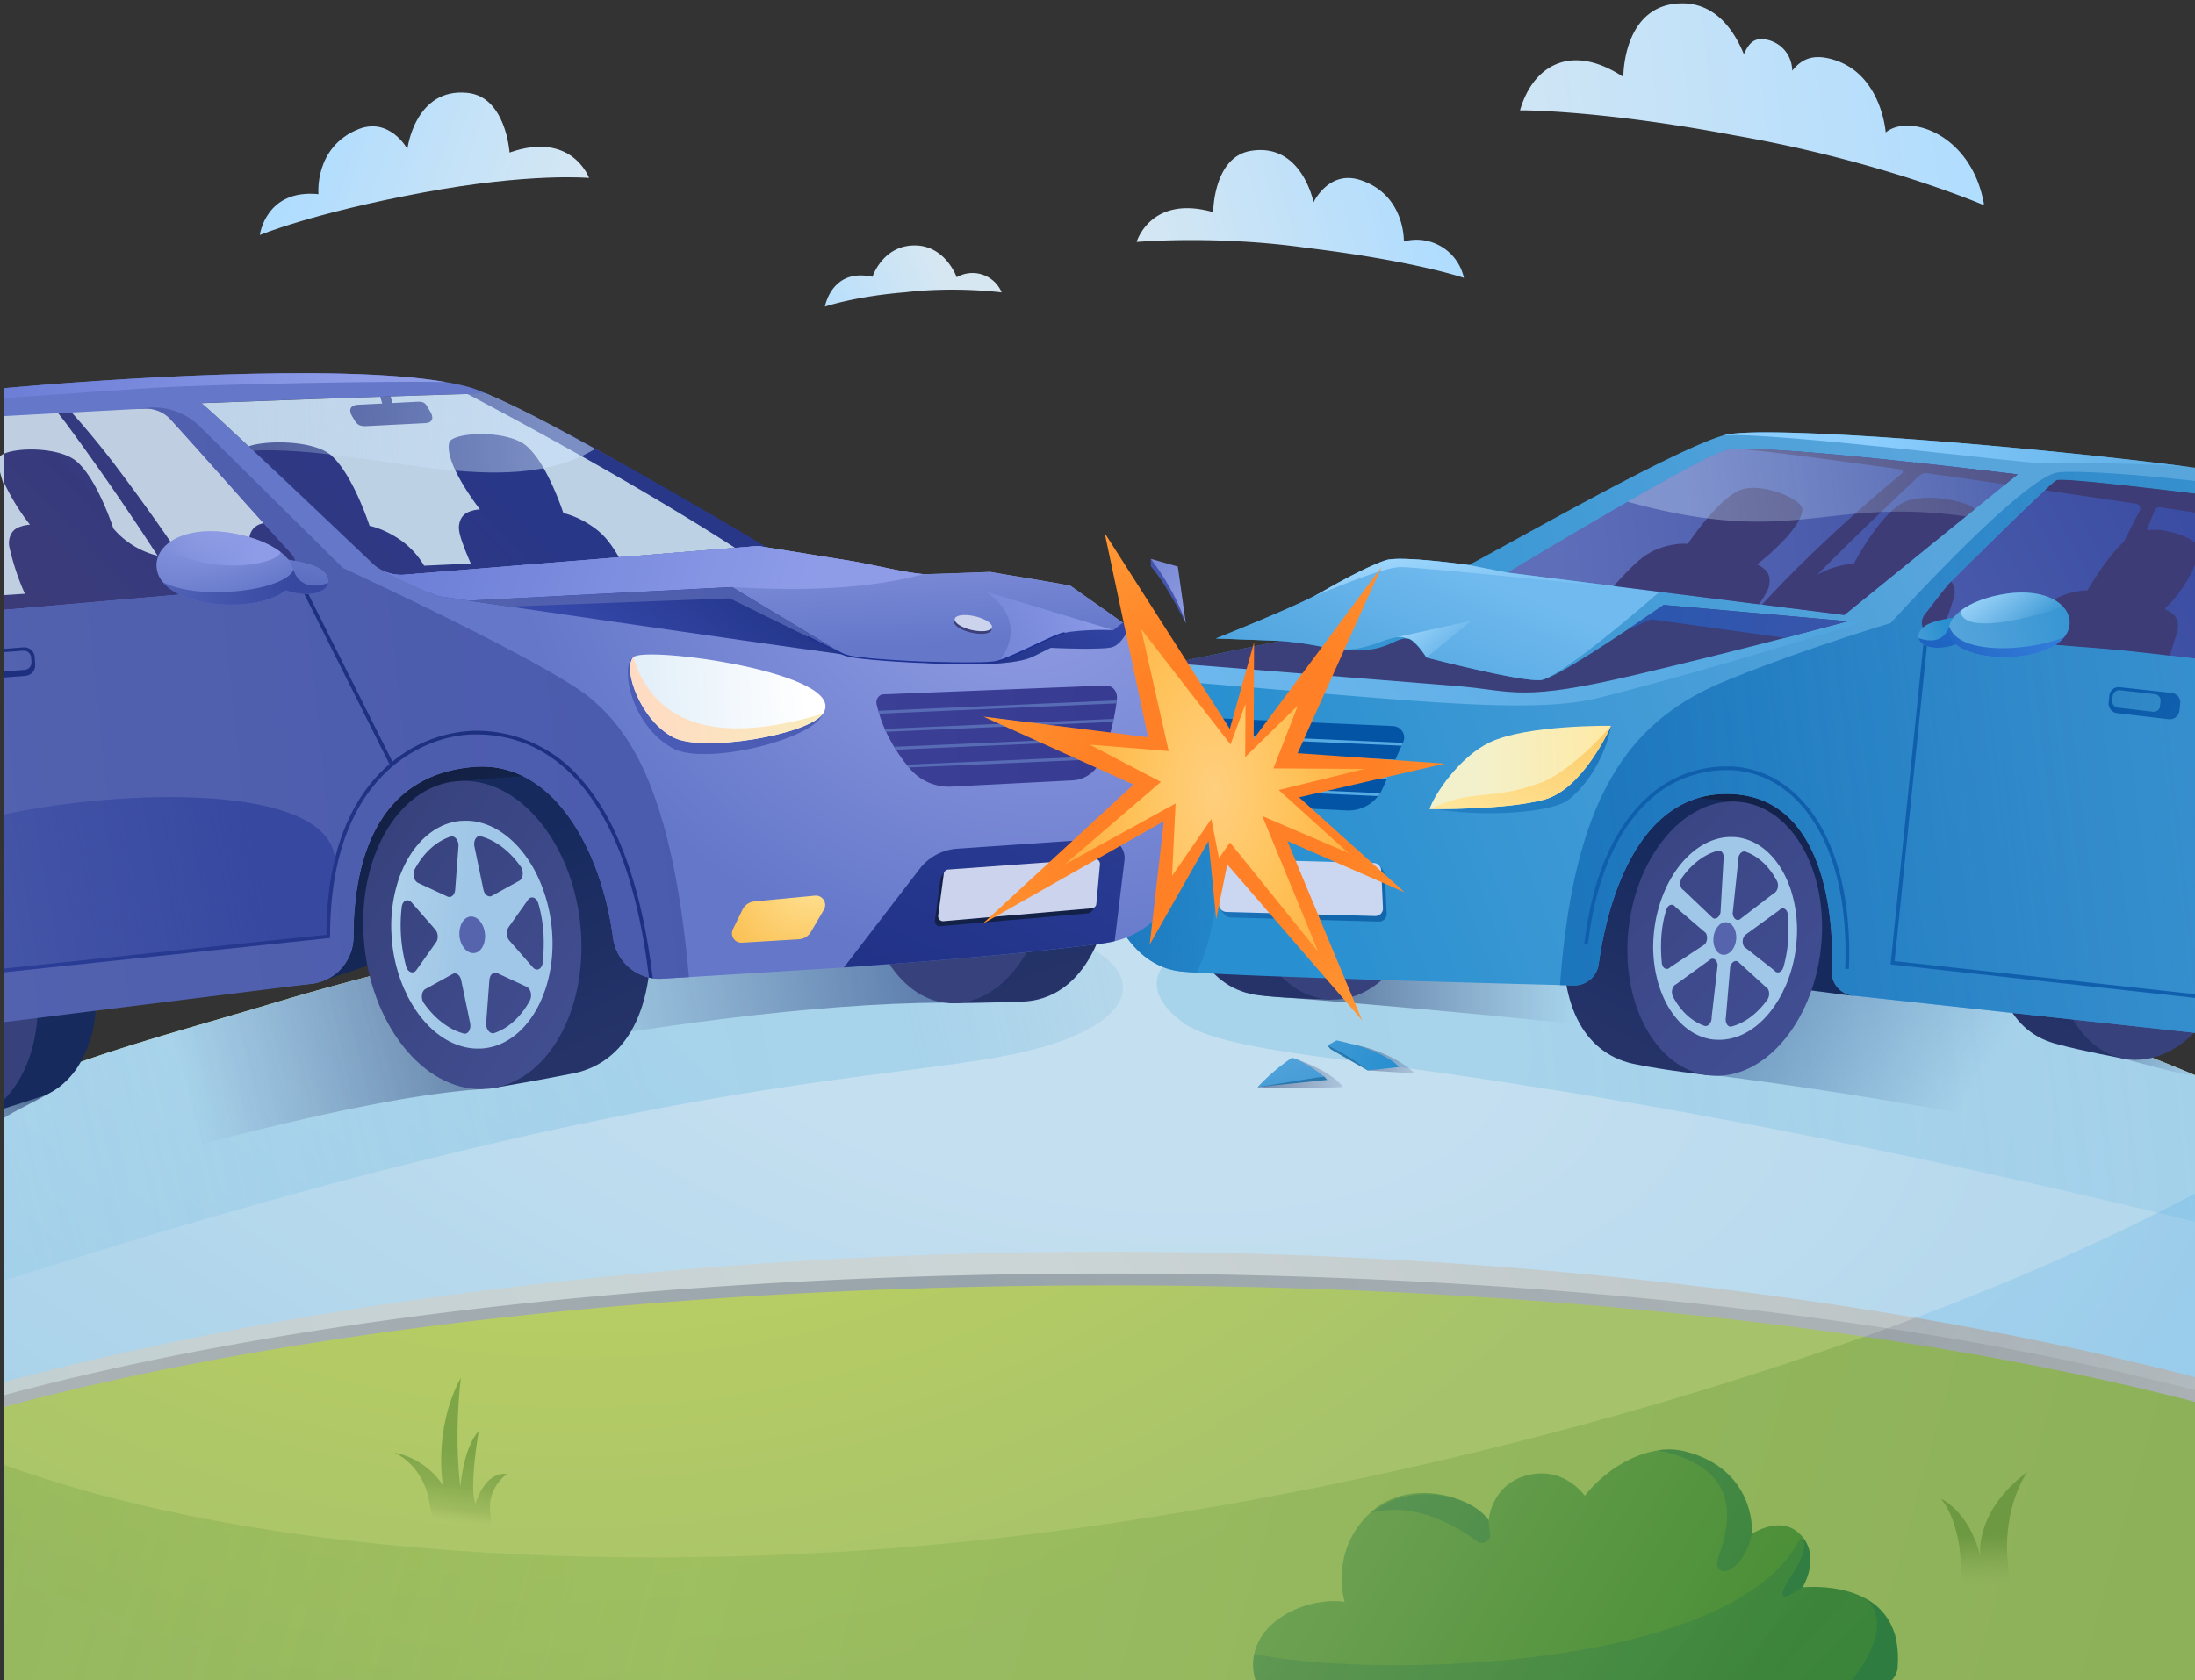 <svg xmlns="http://www.w3.org/2000/svg" width="350" height="268" fill="none"><rect width="100%" height="100%" fill="#333333" stroke="none"/><g clip-path="url(#a)"><path fill="url(#b)" d="m50.84 156.67 18.7-6.37 27.13-32.73-32.76-2.46-15.62 29.25 2.55 12.31Z"/><path fill="#C0CEE1" d="M56.81 97.9 44.88 100l-44.3 8.77V77.3c-.63-1.93-.95-3.27-.7-4.25.06-.25.3-.47.7-.66v-9.62H28.6l10.72 13.36L56.81 97.9Z"/><path fill="#BDD1E5" d="m121.1 86.87-.23.22-3.65.3-52.73 4.28a6.63 6.63 0 0 1-5.12-1.81c-3.94-3.75-12.5-11.9-19-17.99-4.52-4.23-8.03-7.47-8.3-7.56 0 0 28.91-1.08 42.47-1.46l2.98-.08c4.43 1.86 10.83 5.2 17.37 8.82a823.58 823.58 0 0 1 26.2 15.28Z"/><path fill="url(#c)" d="m92.71 105.67-46.77 8.16-45.37 7.92V94.93l3.4-.22a39.4 39.4 0 0 1-2.5-7.57c-.03-.2-.05-.43-.05-.63.1-1.3.68-2.16 1.86-2.52a5.6 5.6 0 0 1 1.5-.3 34.6 34.6 0 0 1-4.2-6.86V72.4c2.2-1.09 8.95-1.1 11.64 1.2 3.33 2.86 5.86 10.7 5.86 10.7a13.47 13.47 0 0 0 7.05 4.34A429.52 429.52 0 0 0 10.5 67.47L9.27 65.9l-.5-.63 1.17-1.05c.5.51 1 1.04 1.49 1.57a133 133 0 0 1 7.65 9.35 331.18 331.18 0 0 1 11.97 17l10.32-.57c-.8-1.9-1.48-3.71-1.62-4.7a3.9 3.9 0 0 1-.05-.67c.1-1.36.71-2.28 1.96-2.66l.37-.1c.5-.1 1.2-.17 1.68-.2a37 37 0 0 1-4.38-7.11c-.69-1.6-1.06-3.07-.79-4.14.08-.3.48-.58 1.1-.8 2.84-1.03 10.37-.96 13.1 1.38 3.52 3.02 6.19 11.3 6.19 11.3s2.44.44 5.23 2.48a13.3 13.3 0 0 1 3.47 3.88l7.44-.34c-.9-2.06-1.7-4.13-1.85-5.2-.03-.2-.05-.43-.05-.63.09-1.3.68-2.16 1.86-2.52.43-.15.91-.26 1.5-.29-2.36-3.07-5.54-8.1-4.9-10.65.41-1.67 9.18-2.16 12.34.54 3.33 2.86 5.86 10.7 5.86 10.7s2.3.43 4.95 2.36c1.59 1.15 2.66 2.53 3.92 4.7l.06.1c6.5-.18 12.46-.3 17.54-.31l.92-1.3c-15.68-10.13-34.9-20.45-42.68-24.54l2.98-.08c13.12 5.5 44.8 24.55 44.8 24.55l-1.45-.23-1.79.15-.47 1.45c1.44 0 2.8.02 4.07.05 32.51.68-29.97 16.93-29.97 16.93Z"/><path fill="url(#d)" d="m301.32 97.07 24.41-19.52 24.4 2.9v26.1l-47.31-4.67-1.5-4.81Z"/><path fill="url(#e)" d="M350.2 171.57v96.4H.57v-93.79l1.15-.5c3.54-1.53 7.14-2.9 10.8-4.19 9.89-3.47 20.23-6.25 30.98-9.46a369.94 369.94 0 0 1 7.48-2.17l.13-.04 1.21-.33a422.88 422.88 0 0 1 19.8-4.95l1.37-.3a197.07 197.07 0 0 1 4.74-1.02l1.47-.3.24-.06 1.47-.3 1.6-.32a309.34 309.34 0 0 1 4.58-.88c1.69-.32 3.39-.63 5.09-.93l1.63-.28a441.53 441.53 0 0 1 8.19-1.34l1.64-.25h.03l2.8-.42 2.34-.33 1.48-.2 1.22-.16 3.8-.5 1.69-.2a408.73 408.73 0 0 1 11.87-1.3 661.83 661.83 0 0 1 3.7-.34l1.44-.13 1.71-.15a426.28 426.28 0 0 1 9.8-.71l.6-.04 1.29-.08a522.56 522.56 0 0 1 25.15-.87l1.47-.01 1.68-.02h2.21a500.14 500.14 0 0 1 75.47 5.65l3.12.48 3.41.53 2.08.34a774.78 774.78 0 0 1 12.44 2.08l.71.13 2.8.5.35.06 2.13.4 1.16.22a439.93 439.93 0 0 1 3.83.73l1.9.38 2.26.46 1.51.31a280.8 280.8 0 0 1 8.05 1.77l1.6.37a324.23 324.23 0 0 1 9.44 2.36l1.51.4.21.06 2.87.8.1.03 1.5.43a150.85 150.85 0 0 1 3.06.91 205.36 205.36 0 0 1 4.55 1.43l1.23.4.43.15 1.07.36 1.76.6c2.19.75 4.35 1.52 6.5 2.32l.2.08a345.8 345.8 0 0 1 14.53 5.73Z"/><path fill="url(#f)" d="M350.2 190.25v77.73H.57V233.6c12.13 4.42 25.86 7.76 40.47 10.11a267.27 267.27 0 0 0 14.91 2.05l1.59.18c26.02 2.89 53.77 3.09 79.54 1.37a483.99 483.99 0 0 0 21.3-1.9c46.67-5.27 96.53-17.05 138.89-32.22l1.06-.38a156.82 156.82 0 0 0 2.61-.95 226.56 226.56 0 0 0 4.52-1.69 261.52 261.52 0 0 0 2.55-.96l.2-.08 1.4-.54.35-.14.84-.32.36-.14.56-.23.68-.26.72-.29a60.9 60.9 0 0 0 1.01-.4l.7-.28.4-.16a486.43 486.43 0 0 0 6.11-2.52l.68-.28.1-.04 1.14-.49.54-.23.43-.18.35-.16a80.15 80.15 0 0 0 2.05-.88 258.9 258.9 0 0 1 .78-.34l.48-.22 3.2-1.42 1.27-.58 1.02-.47.25-.11 1.37-.63.5-.24.39-.18.25-.12a227.67 227.67 0 0 0 2.47-1.17l.21-.1 1.34-.65.29-.14.6-.3a249.66 249.66 0 0 0 2.67-1.32l.38-.2a228.1 228.1 0 0 0 2.57-1.3l.48-.25c.69-.35 1.37-.7 2.04-1.06l1.01-.54Z" opacity=".3"/><path fill="url(#g)" d="M302.59 265.56v.09l-.02.42c-.07.7-.38 1.34-.92 1.93H200.19a8.38 8.38 0 0 1-.2-4.21c1.29-6.1 9.4-9.1 14.43-8.28 0 0-2.56-8.16 4.16-14.29 6.28-5.73 16.39-2.4 18.79 1.25l.02-.03c.02-.66.76-5.8 6.22-7.16 5.84-1.45 9.09 3.3 9.09 3.3s4.39-6.05 11.64-7.24h.03a10.5 10.5 0 0 1 4.49.2c10.53 2.76 10.6 11.87 10.5 13.02-.02.02-.02.1-.02.1s4.8-3.25 7.89.27l.03.03.03.03c.13.13.23.28.35.44.04.06.08.14.14.2 0 .02.01.02.02.03l.12.2a1 1 0 0 1 .12.23c1.57 3-.2 6.34-.55 6.98-.04.05-.04.12-.04.12s5.8-.64 10.25 1.9a9.37 9.37 0 0 1 4.32 5.27l.15.4a15.82 15.82 0 0 1 .42 4.8Z"/><path fill="url(#h)" d="M302.59 265.56v.09l-.02.4v.04a3.23 3.23 0 0 1-.8 1.78.37.37 0 0 1-.29.13h-101a.37.37 0 0 1-.36-.27 8.37 8.37 0 0 1-.2-3.56.37.37 0 0 1 .44-.3c20.56 4.06 76.31 2.16 86.63-18.4l.64-.06.01.02h.01l.13.2.03.03.12.2c.04.06.09.16.11.23 1.58 3-.19 6.34-.54 6.98-.05.05-.05.12-.05.12s5.81-.64 10.26 1.9a9.36 9.36 0 0 1 4.32 5.27l.14.4a14.23 14.23 0 0 1 .42 4.8Z" opacity=".17"/><path fill="#005A5A" d="M302.59 265.56v.09c-.02.14-.02.28-.05.42a3.1 3.1 0 0 1-.92 1.9h-6.34c2.49-3.14 6.25-9.21 2.28-12.93a9.5 9.5 0 0 1 4.44 5.3c.05.14.1.25.14.4a14.23 14.23 0 0 1 .45 4.82Z" opacity=".2"/><path fill="#005A5A" d="M237.37 242.49c.04.73.09 1.46.23 2.11a1.3 1.3 0 0 1-2.07 1.25c-3.62-2.7-10.04-6.3-16.9-4.58 6.97-5.36 16.29-2.45 18.74 1.22Z" opacity=".17"/><path fill="#005A5A" d="M279.31 244.53c-.02.03-.02.1-.02.1-.35 3.58-3.94 7.33-5.24 5.53a1.45 1.45 0 0 1-.2-1.23c.93-3.34 6.03-14.44-9.53-17.6a10.5 10.5 0 0 1 4.5.22c10.53 2.75 10.59 11.86 10.5 12.98Zm8.14 8.66c-1.88.94-2.64 1.85-3.08 1.36-1.1-1.24 4.92-6.41 2.92-9.56l-.05-.08a5.46 5.46 0 0 1 .4.53l.14.2c.1.14.18.3.26.45 1.5 2.97-.22 6.45-.6 7.1Z" opacity=".2"/><path fill="url(#i)" d="M41.42 37.49s8.3-3.48 26.03-6.78c17.1-3.19 26.48-2.33 26.48-2.33s-2.74-7.55-12.68-4.05c0 0-.57-8.92-6.73-9.52-8.36-.84-9.56 8.94-9.56 8.94s-2.8-5.08-7.74-3.17c-7.16 2.83-6.44 10.39-6.44 10.39-8.42-.84-9.35 6.51-9.35 6.51Z"/><path fill="url(#j)" d="M233.42 44.32s-7.67-2.68-25.24-4.81c-14.3-2.02-26.94-.92-26.94-.92s2.22-7.58 12.21-4.75c0 0 0-8.8 6-9.78 8.14-1.35 10 8.21 10 8.21s2.39-5.18 7.42-3.57c7.23 2.36 6.98 9.81 6.98 9.81a7.73 7.73 0 0 1 9.57 5.8Z"/><path fill="url(#k)" d="M258.85 12.27s-.13-11.14 8.7-11.72c5.96-.4 9.02 4.44 10.51 8.08.67-1.4 1.3-2.37 2.76-2.4a5.06 5.06 0 0 1 4.95 5.04c1.16-1.37 2.8-2.91 6.56-1.76 7.71 2.3 8.35 11.62 8.35 11.62 3.67-3.06 13.66.22 15.66 11.36-.03.06-.03.15-.06.21.06.03-16.36-7.07-39.89-11.14-21.08-4-34.02-4-34.02-3.95 2-7 8-10.92 16.48-5.34Z"/><path fill="url(#l)" d="M68.5 239.93s-.42-5.67-5.62-8.25c5.48 1.12 7.76 5.29 7.76 5.29s-1.65-8.9 2.84-17.22c-1.15 10.28-.07 17.4-.07 17.4s.45-6.23 2.92-8.88c0 0-1.6 9.24-.5 11.59 0 0 1.34-5.15 5.02-4.78 0 0-3.13 2.1-2.69 6.07.66 5.39-1.03 5.32-1.03 5.32l-7.17-.52-1.46-6.02Z" opacity=".5"/><path fill="url(#m)" d="M350.2 175.53v48.12c-15.64-4.08-33.44-7.6-52.93-10.46-35.51-5.2-76.61-8.18-120.4-8.18-69.36 0-131.95 7.46-176.3 19.42v-46.29c13.4-5.95 27.77-9.62 42.93-14.15a417.3 417.3 0 0 1 28.02-7.36 451.2 451.2 0 0 1 26.72-5.18 497.84 497.84 0 0 1 87.32-6.34c10.48.14 20.81.6 30.97 1.36 12.74.95 25.2 2.38 37.36 4.24 7.5 1.14 14.9 2.33 22.15 3.62 18.61 3.32 36.33 7.3 52.93 13.06 2.19.76 4.35 1.53 6.5 2.33l.2.07a345.8 345.8 0 0 1 14.53 5.74Z"/><path fill="url(#n)" d="M350.2 173.65v48.12a490.94 490.94 0 0 0-49.26-9.91c-36.33-5.55-78.76-8.73-124.08-8.73-69.35 0-131.94 7.46-176.29 19.42v-46.3c3.07-1.35 6.2-2.6 9.36-3.76 10.67-3.9 21.88-6.89 33.57-10.39a417.46 417.46 0 0 1 27.47-7.22 452.7 452.7 0 0 1 26.79-5.23 497.76 497.76 0 0 1 88.96-6.4 499.28 499.28 0 0 1 67.17 5.57c7.9 1.22 15.68 2.47 23.3 3.84 18.2 3.27 35.52 7.21 51.78 12.85 2.19.76 4.35 1.53 6.5 2.32l.2.08c4.95 1.83 9.81 3.75 14.53 5.74Z"/><path fill="url(#o)" fill-opacity=".6" d="M350.2 190.25v33.4c-15.64-4.08-33.44-7.6-52.93-10.46l1.06-.38a156.82 156.82 0 0 0 2.61-.95 226.56 226.56 0 0 0 4.52-1.69l1.34-.5 1.2-.46.2-.08 1.41-.54.35-.14.84-.32.36-.14.56-.23.68-.26.72-.29a60.9 60.9 0 0 0 1.01-.4l.7-.28.4-.16a521.35 521.35 0 0 0 6.88-2.84l1.15-.49.54-.23.43-.18.35-.16a80.15 80.15 0 0 0 2.05-.88 258.9 258.9 0 0 1 .78-.34l.48-.22 3.2-1.42 1.27-.58 1.02-.47.25-.11 1.37-.63.5-.24.39-.18.25-.12a242.52 242.52 0 0 0 2.47-1.17l.21-.1 1.34-.65.29-.14.6-.3a249.66 249.66 0 0 0 2.67-1.32l.38-.2a228.1 228.1 0 0 0 2.57-1.3l.48-.25c.69-.35 1.37-.7 2.04-1.06l1.01-.54Z" opacity=".8"/><path fill="url(#p)" d="M350.2 171.57v48.12a540.47 540.47 0 0 0-44.73-9.51c-37.32-6.4-81.4-10.53-128.6-10.53-69.36 0-131.95 8.86-176.3 20.82v-46.29l1.15-.5c3.54-1.53 7.14-2.9 10.8-4.19 9.89-3.47 20.23-6.25 30.98-9.46a369.94 369.94 0 0 1 7.48-2.17l.13-.04 1.21-.33a422.88 422.88 0 0 1 19.8-4.95l1.37-.3a197.07 197.07 0 0 1 4.74-1.02l1.47-.3.24-.06 1.47-.3 1.6-.32a309.34 309.34 0 0 1 4.58-.88c1.69-.32 3.39-.63 5.09-.93l1.63-.28a441.53 441.53 0 0 1 8.19-1.34l1.64-.25h.03l2.8-.42 2.34-.33 1.48-.2 1.22-.16 3.8-.5 1.69-.2a408.73 408.73 0 0 1 11.87-1.3l.9-.08a228.9 228.9 0 0 1 2.8-.26l1.44-.13 1.71-.15a541.58 541.58 0 0 1 9.8-.71l.6-.04 1.29-.08c1.89-.1 3.79-.21 5.69-.3.96-.05 1.92-.1 2.89-.13a159.4 159.4 0 0 1 4.14-.16c4.12-.15 8.26-.24 12.43-.28l1.47-.01 1.68-.02h2.21a528.72 528.72 0 0 1 21.6.45 491.97 491.97 0 0 1 53.87 5.2l3.12.48 3.41.53 2.08.34a774.78 774.78 0 0 1 12.44 2.08l.71.13 2.8.5.35.06 2.13.4 1.16.22a439.93 439.93 0 0 1 3.83.73l1.9.38 2.26.46 1.51.31a280.8 280.8 0 0 1 8.05 1.77l1.6.37a324.23 324.23 0 0 1 9.44 2.36l1.51.4.21.06 2.87.8.1.03 1.5.43a150.85 150.85 0 0 1 3.06.91 205.36 205.36 0 0 1 4.55 1.43l1.23.4.43.15 1.07.36 1.76.6c2.19.75 4.35 1.52 6.5 2.32l.2.08a345.8 345.8 0 0 1 14.53 5.73Z"/><path fill="url(#q)" d="M350.2 171.57v23.32c-41.9-10.15-82.34-18.46-123-24.13-16.38-2.3-33.44-3.66-38.83-7.86-8-6.23-2.69-11.49 6.32-13.7l5.33-7.65a491.97 491.97 0 0 1 53.87 5.2l3.12.48 3.41.53 2.08.34a774.78 774.78 0 0 1 12.44 2.08l.71.13 2.8.5.35.06 2.13.4 1.16.22a439.93 439.93 0 0 1 3.83.73l1.9.38 2.26.46 1.51.31a280.8 280.8 0 0 1 8.05 1.77l1.6.37a324.23 324.23 0 0 1 9.44 2.36l1.51.4.21.06 2.87.8.1.03 1.5.43a150.85 150.85 0 0 1 3.06.91 205.36 205.36 0 0 1 5.78 1.84l.43.14 1.07.36 1.34.45.42.15c2.19.75 4.35 1.52 6.5 2.32l.2.08a345.8 345.8 0 0 1 14.53 5.73Z" opacity=".3"/><path fill="url(#r)" d="M169.77 165.84c-19.8 7.58-53.92 1.44-169.2 38.45v-30.1a160.4 160.4 0 0 1 11.95-4.7c9.89-3.47 20.23-6.25 30.98-9.46a382.7 382.7 0 0 1 7.48-2.17l.13-.04 1.21-.33a422.92 422.92 0 0 1 19.8-4.95l1.37-.3a196.11 196.11 0 0 1 4.74-1.02l1.47-.3.24-.06 1.47-.3 1.6-.32a309.34 309.34 0 0 1 4.58-.88c1.69-.32 3.39-.63 5.09-.93l1.63-.28a441.53 441.53 0 0 1 8.19-1.34l1.64-.25h.03l2.8-.42 2.34-.33 1.48-.2 1.22-.16a394.64 394.64 0 0 1 12.39-1.5l1.34-.13 3.63-.37.9-.08 30.18 5.27c14.65-.9 28.3 9.94 9.32 17.2Z" opacity=".3"/><path fill="url(#s)" d="M76.94 173.71c-21.3 1.38-59.17 12.76-76.37 17.52v-17.05l1.15-.5 1.13-.48c3.17-1.34 6.4-2.57 9.67-3.71 9.89-3.47 20.23-6.25 30.98-9.46a382.7 382.7 0 0 1 7.48-2.17l.13-.04 1.21-.33a420.1 420.1 0 0 1 18.03-4.55l.62 1.94.55 1.75 5.42 17.08Z"/><path fill="url(#t)" d="M7.94 174.33c-2.9 1.65-5.37 2.72-7.37 4.03v-4.18l1.15-.5 1.13-.48 5.09 1.13Z"/><path fill="url(#u)" d="M350.2 171.57v11.57c-10.22.94-38.35-7.35-85.2-12.64l11.04-16.17 1.14-1.67 1.27-1.85.35.06 2.13.4 1.16.22a439.95 439.95 0 0 1 5.73 1.1l2.26.47 1.51.31a298.68 298.68 0 0 1 8.05 1.77l1.6.37c2.11.5 4.22 1.01 6.31 1.55l1.57.4 1.56.41 1.51.4.21.06a365.44 365.44 0 0 1 2.97.83l1.5.43a150.82 150.82 0 0 1 4.45 1.34 519.18 519.18 0 0 1 4.4 1.4l.42.15 1.07.36 1.76.6c2.19.75 4.35 1.52 6.5 2.32l.2.08c4.95 1.82 9.81 3.74 14.53 5.73Z" opacity=".9"/><path fill="url(#v)" d="M150.59 159.92c-42.34.14-107.14 15.65-107.14 15.65l77.64-47.73 39.75 13.26-10.25 18.82Z"/><path fill="url(#w)" d="M201.41 158.82c38.45 2.98 63.59 6.05 63.59 6.05l-13.78-21.73-49.8 7.78v7.9Z"/><path fill="url(#x)" d="M200.54 173.38c4.3.4 13.6 0 13.6 0-1.89-2.65-7.77-4.56-7.77-4.56l-5.83 4.56Z"/><path fill="url(#y)" d="M350.2 190.25v29.44a540.45 540.45 0 0 0-44.73-9.51l1.33-.51 1.2-.46.2-.08 1.41-.54.35-.14.84-.32.36-.14.56-.23.68-.26.72-.29a60.9 60.9 0 0 0 1.01-.4l.7-.28.4-.16a561.67 561.67 0 0 0 6.11-2.52l.68-.28 1.24-.53.54-.23.43-.18.35-.16a89.11 89.11 0 0 0 2.05-.88l.58-.25.2-.1.48-.2 3.2-1.43 1.27-.58 1.02-.47.25-.11 1.37-.63.5-.24.39-.18.25-.12a242.52 242.52 0 0 0 2.47-1.17l.21-.1 1.34-.65.29-.14.6-.3a249.66 249.66 0 0 0 2.67-1.32l.38-.2a228.1 228.1 0 0 0 2.57-1.3l.48-.25c.69-.35 1.37-.7 2.04-1.06l1.01-.54Z" opacity=".2"/><path fill="url(#z)" d="M312.23 253.38c1.01-2.18.44-10.64-2.75-14.33 0 0 4.49 1.9 6.31 9.23 0 0-1.21-7 7.5-13.52 0 0-5.23 6.96-2.44 18.7 2.8 11.78-8.62-.08-8.62-.08Z" opacity=".5"/><path fill="url(#A)" d="M295.5 158.8c1.44.44-48.42-6.68-48.42-6.68l20.41-34.53 27.08 6.09 4.85 27.53-3.92 7.59Z"/><path fill="url(#B)" d="m276.67 127.83-13.4-1.16c-8.52-.29-12.9 9.73-13.84 21.8-.93 12.06 3.39 19.94 11.69 21.34 3.63.78 11.26 1.7 11.26 1.7l4.29-43.69Z"/><path fill="url(#C)" d="M290.44 150.24c-.93 12.07-8.56 21.64-17.09 21.35-8.52-.29-14.68-10.3-13.77-22.4.93-12.07 8.56-21.64 17.11-21.34 8.53.27 14.69 10.3 13.75 22.4Z"/><path fill="#A0C7E7" d="M284.33 158.07c.11-.25.25-.48.36-.75a22 22 0 0 0 1.78-7.25 21 21 0 0 0-.9-8.08c-.08-.25-.14-.5-.26-.73-1.6-4.3-4.66-7.29-8.39-7.72-.2-.01-.42-.04-.61-.04h-.62c-4.01.18-7.66 3.25-9.88 7.78a22.5 22.5 0 0 0-2.13 8 21 21 0 0 0 .9 8.08l.26.73c1.6 4.3 4.66 7.29 8.38 7.72l.62.03h.62c3.8-.15 7.29-2.91 9.52-7.08.14-.19.25-.46.35-.7Zm.79-8.03a21.4 21.4 0 0 1-.75 4.23c-.26.86-1.04 1.11-1.46.5L278.1 151a1.6 1.6 0 0 1 .15-1.85l5.44-3.96c.53-.6 1.23-.27 1.37.58a26 26 0 0 1 .06 4.28Zm-2.27-7.57-5.47 4.2c-.5.23-1.02-.2-1.1-.96l.89-8.44c-.08-.9.55-1.63 1.15-1.43 2.07.73 3.79 2.38 5 4.64.38.68.14 1.7-.48 2Zm-8.03-5.31-.48 8.38c-.15.73-.73 1.16-1.21.9l-4.71-4.48c-.56-.3-.66-1.38-.2-2 1.53-2.13 3.5-3.68 5.65-4.25.61-.25 1.15.55.95 1.44Zm-9.91 12.21c.11-1.48.36-2.89.78-4.22.25-.87 1.03-1.11 1.45-.5l4.84 4.15c.34.5.28 1.36-.16 1.84l-5.45 3.6c-.54.6-1.24.27-1.38-.58a26.22 26.22 0 0 1-.08-4.29Zm2.34 7.63 5.55-4.02c.5-.23 1.01.2 1.08.95l-.95 8.27c.05.9-.58 1.62-1.15 1.42-2.07-.73-3.8-2.37-5-4.63-.39-.69-.14-1.73.48-2Zm7.95 5.26.68-8c.16-.73.74-1.16 1.22-.9l4.5 4.1c.57.3.66 1.37.2 2-1.52 2.12-3.5 3.67-5.64 4.25-.64.22-1.13-.58-.96-1.45Z"/><path fill="#5564AD" d="M276.85 149.76c-.11 1.42-1 2.54-2.02 2.53-1.01-.02-1.74-1.22-1.62-2.67.1-1.42 1-2.55 2.02-2.53 1 .06 1.7 1.22 1.62 2.67Z"/><path fill="url(#D)" d="m212.42 117.57-12.82.1c-8.12.5-11.39 10.4-11.2 21.93.2 11.55 5 18.64 13.01 19.22 3.53.42 10.85.61 10.85.61l.16-41.86Z"/><path fill="url(#E)" d="M227.5 137.62c.2 11.54-6.19 21.31-14.3 21.8-8.12.49-14.87-8.47-15.1-20.03-.19-11.55 6.2-21.32 14.35-21.8 8.11-.5 14.86 8.47 15.06 20.03Z"/><path fill="url(#F)" d="M350.2 171.57c-2.55.12-16.98-4.56-24-5.63l2.35-2.65.42.15c2.19.75 4.35 1.52 6.5 2.32l.2.08c4.95 1.82 9.81 3.74 14.53 5.73Z"/><path fill="url(#G)" d="m345.27 128.27-12.46-1.87c-7.95-.78-12.64 8.32-14.23 19.54-1.6 11.23 1.97 18.85 9.65 20.65 3.35.95 10.42 2.27 10.42 2.27l6.62-40.6Z"/><path fill="url(#H)" d="M350.2 130.1v34.3c-3.05 3.2-6.82 4.96-10.64 4.59-.3-.03-.6-.08-.9-.13h-.03l-.04-.02c-7.39-1.44-12.07-10.83-10.57-21.62 1.59-11.2 9.28-19.7 17.25-18.93h.02c1.8.17 3.45.8 4.91 1.8Z"/><path fill="url(#I)" d="m73.68 124.53 13.42-1.02c9.57-.24 15.65 10.02 16.57 23.58.92 13.56-3.63 22.77-12.96 24.25-4.09.84-12.67 2.3-12.67 2.3l-4.36-49.11Z"/><path fill="url(#J)" d="M57.99 149.56c.92 13.56 9.39 24.39 18.95 24.15 9.57-.24 16.59-11.43 15.7-25.01-.92-13.56-9.39-24.4-18.99-24.15-9.57.22-16.58 11.42-15.66 25Z"/><path fill="url(#K)" d="M65.15 159.19c2.47 4.7 6.34 7.84 10.62 8.05h.7c.21.01.46-.01.68-.03 4.2-.44 7.65-3.76 9.5-8.57l.3-.82c.9-2.69 1.32-5.79 1.09-9.07a25.26 25.26 0 0 0-2.32-9c-2.44-5.1-6.5-8.6-11-8.84h-.7l-.69.03c-4.18.44-7.64 3.77-9.49 8.58-.13.26-.2.54-.3.82a23.57 23.57 0 0 0-1.09 9.07c.17 2.93.89 5.72 1.92 8.15.12.3.27.56.4.84.11.27.23.57.38.79Zm-1.08-14.62c.17-.94.96-1.3 1.56-.63l3.75 4.29c.49.54.55 1.51.15 2.07l-3.14 4.43c-.47.67-1.35.39-1.63-.58a25.03 25.03 0 0 1-.69-9.58Zm2.09-5.98c1.38-2.53 3.34-4.36 5.66-5.15.68-.22 1.38.6 1.28 1.6l-.52 6.9c-.09.84-.67 1.33-1.23 1.06l-4.68-2.17c-.69-.33-.95-1.48-.51-2.24Zm10.58-5.18c2.4.67 4.6 2.42 6.3 4.83.5.7.39 1.92-.25 2.25l-4.36 2.4c-.54.3-1.18-.19-1.35-1.01l-1.43-6.86c-.21-1 .4-1.9 1.09-1.61Zm9.78 20.25c-.17.95-.96 1.31-1.55.64l-3.76-4.29a1.8 1.8 0 0 1-.15-2.07l3.14-4.43c.47-.67 1.35-.39 1.63.58.45 1.5.71 3.09.83 4.76.08 1.65.04 3.26-.14 4.81Zm-2.06 5.97c-1.38 2.52-3.34 4.35-5.66 5.15-.64.21-1.35-.61-1.28-1.61l.52-6.9c.09-.84.67-1.32 1.23-1.06l4.68 2.17c.69.3.95 1.48.51 2.25Zm-10.58 5.2c-2.4-.67-4.6-2.43-6.3-4.84-.5-.7-.38-1.91.25-2.24l4.36-2.4c.54-.3 1.18.18 1.35 1l1.43 6.86c.18.98-.37 1.87-1.09 1.62Z"/><path fill="#5564AD" d="M73.25 149.16c.1 1.6 1.1 2.87 2.24 2.86 1.13-.01 1.96-1.36 1.85-2.98-.11-1.6-1.11-2.87-2.24-2.86-1.13.06-1.93 1.35-1.85 2.98Z"/><path fill="url(#L)" d="m154.72 115.68 11.53.99c8.15 1.13 12.23 11.25 11.1 23.45-1.12 12.2-6.63 19.63-14.75 19.64-3.59.17-11.07.25-11.07.25l3.18-44.33Z"/><path fill="url(#M)" d="M137.9 135.75c-1.13 12.2 4.54 23.04 12.69 24.18 8.15 1.13 15.67-7.84 16.82-20.06 1.12-12.2-4.54-23.04-12.72-24.17-8.15-1.16-15.67 7.83-16.8 20.05Z"/><path fill="url(#N)" d="M15.25 161.06a19 19 0 0 1-2.73 8.92 13.05 13.05 0 0 1-2.59 3c-.91.78-1.92 1.39-3.01 1.8-.38.16-3.55 1.17-6.35 2.06v-40.72c6.98.39 11.69 6.61 13.99 17.02l.18.87c.5 2.47.66 4.84.51 7.05Z"/><path fill="url(#O)" d="M5.97 162.05c-.3 4.84-1.85 9.11-4.25 12.12-.36.46-.75.9-1.15 1.29v-31.72a25.42 25.42 0 0 1 4.77 10.35 29.69 29.69 0 0 1 .63 7.96Z"/><path fill="url(#P)" d="M350.13 74.62v4.13c-7.64-.94-21.23-2.54-22.18-2.16-.2.08-.89.67-1.9 1.6-3.3 3.02-10.07 9.7-14.95 14.55l-.12.12-.12.13-.13.14c-1.26 1.38-2.95 3.73-3.86 4.96-.92 1.23-.28 2.75 1.23 3.02l.61.11c2.76.48 7.62.56 12.92 1.05l.51.05a557.4 557.4 0 0 0 12.5 1.09c2.4.19 5.18.47 8.16.8l7.33.85v59.69l-54.63-5.95a3.8 3.8 0 0 1-3.42-3.98c.4-7.72-.89-26.93-15.23-28.12-16.29-1.36-20.79 18.81-21.94 27.1a3.92 3.92 0 0 1-3.97 3.37h-.02l-2.17-.05-.83-.03c-14.07-.35-46.57-1.27-57.13-1.95-1-.06-1.8-.12-2.38-.18-16.38-1.67-17.68-36.65-6.75-46.77a10.6 10.6 0 0 1 2.9-1.93l2.37-.49 2.55-.52 9.75-2 4.99-1.02-10.34-.4s13.03-5.18 16.81-7.37c3-1.73 6.16-3.4 8.54-4.42.63-.28 1.2-.5 1.7-.67 2.4-.8 13.29.76 13.29.76 9.83-5.3 33.2-18.58 40.63-20.7 6.33-1.82 50.73 1.95 74.46 5.08l.82.1Z"/><path fill="url(#Q)" d="M190.78 155.15c-1-.07-1.8-.13-2.37-.19-16.38-1.67-17.68-36.65-6.75-46.77.89-.81 1.85-1.47 2.9-1.93l2.37-.49 2.55-.52c6.57 11.4 6.75 39.74 1.3 49.9Z"/><path fill="url(#R)" d="M298.06 98.82s-22.63 7.3-43.02 12.46c-11.9 3-33.72-.04-73.38-3.09a10.6 10.6 0 0 1 2.9-1.93l2.37-.49 20.92-.71 3.84-1.68s6.35 5.14 10.13 2.95c2.99-1.73 25.26 2.96 25.26 2.96l47.49-10.2 3.49-.28Z"/><path fill="url(#S)" d="m194.71 140.6-.11 4.1c.03.64.92 1.63 1.56 1.64l23.69.65c.71.02 1.3-.57 1.26-1.28l-.28-6.01c-.03-.64-.84-1.75-1.17-1.87l-23.65.05a1.23 1.23 0 0 0-1.26 1.2l-.04 1.42v.1Z"/><path fill="#CBD7F1" d="m194.13 139.73.25 4.58c.03.63.56 1.14 1.2 1.15l23.68.65c.72.02 1.3-.57 1.26-1.28l-.28-6.01a1.23 1.23 0 0 0-1.2-1.17l-23.62-.65a1.23 1.23 0 0 0-1.26 1.2l-.04 1.42v.11Z"/><path fill="url(#T)" d="M218.09 170.73s6.83.46 7.51.46c-3.75-3.58-10.04-4.66-10.04-4.66l2.53 4.2Z"/><path fill="url(#U)" d="m223.75 118.34-.06.14-.2.46-.99 2.22-.2.46-.98 2.21-.2.47-.68 1.51a5.4 5.4 0 0 1-.69 1.16 6 6 0 0 1-5.04 2.29l-26.37-1.28.13-2.39.03-.47.13-2.25.03-.47.12-2.25.03-.47.13-2.26.02-.47.15-2.61 33 1.47c1.3.06 2.16 1.37 1.64 2.53Z"/><path fill="#58AAE2" d="m223.7 118.48-.21.46-34.55-1.52.03-.47 34.72 1.53Zm-1.2 2.68-.2.46-33.52-1.47.03-.47 33.7 1.48Zm-1.18 2.67-.2.47-32.49-1.43.03-.47 32.66 1.43Zm-1.25 2.67c-.1.17-.2.32-.32.47l-31.28-1.38.03-.47 31.57 1.39Z"/><path fill="url(#V)" d="m321.72 75.66-1.97 1.6-4.8 3.9-1.49 1.2-19.38 15.74-9.3-1.18-.32-.04-3.5-.44-1.82-.23-23.17-2.92-15.58-1.96s9.83-5.96 19.13-11.3c6.95-4 13.6-7.65 15.63-8.22.4-.11 1.07-.17 1.95-.2h.02a76.99 76.99 0 0 1 6.3.18l1.5.1h.02l.77.05 1.63.12.41.03.16.02a56.49 56.49 0 0 0 .89.07l1.08.09.44.03 1.23.1 2.3.22.55.05 1.25.12.23.02 1.2.12.68.06.7.07.75.08c2.17.22 4.33.44 6.4.67l2.84.3 1.1.13a400.46 400.46 0 0 1 .83.1l1.48.16.46.05.94.11.15.02.53.06.97.11.56.07.36.04.59.07 1.43.17c.09 0 .18.02.26.03l.62.07a10.82 10.82 0 0 0 .64.08l.2.02.38.05a28.3 28.3 0 0 1 1.2.14l.2.03a7.43 7.43 0 0 1 .32.04h.05Z"/><path fill="#3B3F7A" d="M294.57 99.1s-3.84 1.04-9.98 2.64c-6.12 1.58-14.53 3.71-23.68 5.87-18.33 4.33-19.32 2.64-28.28 1.84l-45.7-3.68 12.3-2.52 4.99-1.02c2.3.2 4.65.55 6.58.93 9.73 1.9 11.05-1.33 13.46-1.33 1.23 0 3.19 3.04 3.19 3.04s15.33 3.99 18.32 3.59c2.4-.32 13.6-7.9 17.85-10.83l1.65-1.14 29.3 2.6Z"/><path fill="url(#W)" d="M264.63 94.38s-15 13.2-18.86 14.08c-2.99.4-18.32-3.59-18.32-3.59s-2-3.3-3.19-3.04c-.47-.26-1.05-.28-1.72-.16-2.27.4-5.59 2.42-9.39 1.8-.86-.13-1.64-.24-2.35-.31a49.2 49.2 0 0 0-6.59-.93l-10.33-.4s10.9-4.33 15.65-6.74c.45-.23.84-.44 1.16-.63 3.79-2.19 7.85-4.29 10.24-5.09 2.4-.8 13.29.76 13.29.76l6.17 1.2 24.18 3.05h.06Z"/><path fill="#3E3C77" d="M311.65 94.87c-.03.2-.09.42-.15.62-.27.84-1.08 3.62-2.05 5.15a.22.22 0 0 1-.21.1c-.02-.01-.41 1-.43 1a2.37 2.37 0 0 1-1.66-4.07c.98-1.16 3.25-4.25 3.96-4.93.46.55.63 1.26.54 2.13Z"/><path fill="#4455AB" d="M183.5 89.14v1.17c2.02 2.42 3.82 5.65 5.58 9.1l-1.73-7.07-3.85-3.2Z"/><path fill="url(#X)" d="M183.5 89.14s3.77 4.71 5.58 10.27l-1.27-9.04-4.3-1.23h-.01Z"/><path fill="#2877AD" d="m200.54 173.38 11.1-1.14-.52-.56-6.15.38-4.43 1.32Z"/><path fill="url(#Y)" d="M206.03 168.7c2.38.8 5.09 2.99 5.09 2.99l-10.58 1.7a32.18 32.18 0 0 1 5.49-4.7Z"/><path fill="#2877AD" d="m211.65 166.75.53.6 5.9 3.38-.26-1.13c-2.27-1.47-4.5-2.83-6.17-2.85Z"/><path fill="url(#Z)" d="M213.1 165.94c8.24 1.74 9.97 4.26 9.97 4.26l-4.98.53s-2.86-2.4-6.44-3.98l1.46-.8Z"/><path fill="url(#aa)" d="M187.53 141.18a11.37 11.37 0 0 1-1.96 3.92 14.04 14.04 0 0 1-7.82 5.01c-.6.15-1.2.27-1.81.35-13.9 1.83-29.77 3.01-41.37 3.85l-28.89 1.8a8.17 8.17 0 0 1-1.59-.07h-.02l-.44-.09-.13-.03a7.52 7.52 0 0 1-5.74-6.34c-.08-.65-.18-1.3-.3-1.96-2.17-12.75-9.48-26.26-21.84-25.3-15.14 1.18-19.24 14.33-19.25 27.1a7.56 7.56 0 0 1-6.77 7.5l-34.34 3.65-9.28.98-5.4.58V97.28l43.8-3.82a3.13 3.13 0 0 0 2.03-5.24c-1.45-1.57-2.9-3.16-4.36-4.77-5.23-5.78-10.4-11.68-14.83-16.55a5.3 5.3 0 0 0-4.2-1.72l-1.6.08-9.98.53-2.15.11-8.7.47v-4.45c15.27-1.37 52.91-4.06 70.55-.97 1.43.24 2.73.53 3.88.86.75.22 1.58.57 2.51.96l-2.97.08C61 63.23 32.08 64.3 32.08 64.3c.26.09 3.41 2.98 7.57 6.88 6.57 6.14 15.64 14.77 19.74 18.67a6.55 6.55 0 0 0 1.91 1.27c1 .44 2.1.63 3.2.54l34.21-2.78 18.53-1.5 1.86-.15 1.79-.15 1.44.23 13.6 2.2c3.47.6 8.48 1.85 11.34 2.06.6.04 10.65-.35 10.65-.35.38.11 11.36 1.85 12.8 2.23l8.68 6.12.2.07c4.43 1.76 7.12 7.35 7.27 11.58l1.1 26.27c.04 1.3-.11 2.53-.44 3.68Z"/><path fill="url(#ab)" d="m109.85 155.85-4.8.27c-.33 0-.66-.03-.97-.08h-.03l-.44-.09-.13-.03a7.53 7.53 0 0 1-5.73-6.34l-.3-1.96c-2.17-12.75-9.48-26.26-21.84-25.3-15.15 1.18-19.25 14.33-19.26 27.1a7.56 7.56 0 0 1-6.76 7.5L.57 163.04V97.28l43.8-3.82a3.13 3.13 0 0 0 2.02-5.24c-1.45-1.57-2.9-3.16-4.36-4.77-5.22-5.78-10.39-11.68-14.83-16.55a5.3 5.3 0 0 0-4.2-1.72l-1.6.08 1.9-.2a10.5 10.5 0 0 1 8.58 2.98l22.81 22.55s32.79 15.13 39.57 20.87c6.12 5.17 12.96 14.64 15.59 44.39Z"/><path fill="url(#ac)" d="m53.4 137-1.36 12.08-51.47 6v-25.15c19.04-4.14 51.82-5.06 52.83 7.07Z"/><path fill="url(#ad)" d="m179.3 137.24-1.56 12.87c-.6.15-1.2.26-1.81.35-13.9 1.82-29.77 3.01-41.37 3.85l12.09-15.74a8.24 8.24 0 0 1 5.97-3.2l23.38-1.61a3.11 3.11 0 0 1 3.3 3.48Z"/><path fill="#1D3080" d="m4.1 107.79-3.53.28v-4.57l3.19-.25c.9-.07 1.7.62 1.77 1.52l.08 1.24c.06.9-.6 1.7-1.51 1.77Z"/><path fill="url(#ae)" d="M5.02 105.64c.02.61-.44 1.14-1.04 1.2l-3.4.26v-3.08l3.19-.24c.6-.02 1.13.44 1.19 1.04l.06.82Z"/><path fill="#3E3C77" d="M282.04 93.65c.31-1.25.1-2.24-.75-2.92-.3-.27-.67-.5-1.13-.7 2.85-2.23 6.99-6.09 7.24-8.7.17-1.7-6.83-4.68-10.24-3.04-3.59 1.75-8.04 8.46-8.04 8.46s-2.01-.27-4.76.8c-2.36.91-3.96 2.56-7.06 5.92l23.14 2.91a15.2 15.2 0 0 0 1.37-2.14c.08-.19.17-.4.23-.59Zm63.29 3.27c-.1.1-.08.3.07.35.33.15.62.32.86.5.9.62 1.19 1.6.96 2.87-.05.2-.12.4-.19.6-.2.52-.94 3.05-1.05 3.32-.04.02-.3-.02-.22 0l-2.96-.35a258.2 258.2 0 0 0-11.54-1.07 557.4 557.4 0 0 1-9.12-.82c2.47-3.07 3.9-6 6.01-7a11.03 11.03 0 0 1 4.57-1.15c.08 0 .15-.04.19-.1.43-.75 3.04-5.16 5.75-7.67l.37-.74c.71-1.4 1.42-2.8 2.15-4.19a.78.78 0 0 0-.57-1.13c-4.33-.65-9.32-1.38-14.56-2.15 1.01-.93 1.7-1.52 1.9-1.6.95-.38 14.54 1.22 22.18 2.16v3.02l-5.72-.86a.78.78 0 0 0-.84.49c-.41 1.05-.84 2.1-1.27 3.15 2.86-.34 6.51.89 7.84 2.1v3.07c-.9 2.44-2.8 5.37-4.8 7.2Z"/><path fill="#3E3C77" d="m321.63 75.65-.28-.03-.2-.03a85.62 85.62 0 0 0-1.2-.14l-.38-.05-.2-.02a45.66 45.66 0 0 0-.64-.08l-.62-.07-.26-.03a307 307 0 0 0-2.02-.24l-.36-.04a32.93 32.93 0 0 0-1.53-.18l-.53-.06-.15-.02-.94-.1-.46-.06c-.48-.06-.98-.1-1.48-.17h-.03l-.8-.09-1.1-.12-2.83-.31-.1-.12-.11.1-4.57-.49-1.63-.16-.74-.08-.71-.07-.68-.06-1.2-.12-.23-.02-1.25-.12-.54-.05a334.48 334.48 0 0 0-3.54-.32l-.44-.03-1.08-.1-.2-.01-.7-.05-.15-.02-.42-.03-1.62-.12-.77-.05h-.01a144.07 144.07 0 0 0-6.89-.3c-.32 0-.63 0-.92.02 3.37.18 13.8 1.55 25.98 3.27.31.04.42.43.18.64a241.87 241.87 0 0 0-16.08 14.46 169.24 169.24 0 0 0-6.24 6.46l3.5.44.32.04.05.01 9.16 1.15c.06.01.11 0 .16-.04l20.57-16.7c.11-.1.1-.26-.02-.34-2.15-1.4-8.58-2.44-11.54-.67-3.5 2.1-7.02 8.56-7.51 9.47-.04.06-.1.1-.17.11a13.86 13.86 0 0 0-5.7 1.77c3.26-3.32 6.6-6.58 9.95-9.8 2.06-2 4.15-3.97 6.23-5.94.39-.36.9-.53 1.43-.46l12.36 1.78 1.97-1.6h-.09Z"/><path fill="url(#af)" d="M294.57 99.1s-3.84 1.04-9.98 2.64l-21.33-2.96-3.77 1.66 5.78-3.95 29.3 2.6Z"/><path fill="url(#ag)" d="M228.65 129c8 1.42 18.93.61 21.5-1.47 5.67-4.64 6.74-11.76 6.74-11.76L228.65 129Z"/><path fill="url(#ah)" d="M256.89 115.76v.01c-.15.34-4.46 10.05-10.61 11.75-6.26 1.72-18.33 1.51-18.33 1.51.78-2.33 4.74-8.31 9.61-10.63 5.94-2.83 19.32-2.63 19.32-2.63Z"/><path fill="url(#ai)" d="M256.88 115.77c-.14.34-4.45 10.05-10.6 11.75-6.26 1.72-18.33 1.51-18.33 1.51 6.95-3.3 9.49-1.24 17.39-4.07 5.11-1.71 11.38-8.93 11.54-9.19Z"/><path fill="url(#aj)" d="M264.56 94.38c-1.71-.18-38.93-4.04-41.37-3.93-2.5.12-8.07 2.38-13.66 4.64.45-.23.84-.44 1.16-.63 3.79-2.19 7.85-4.29 10.24-5.09 2.4-.8 13.29.76 13.29.76l6.17 1.2 24.18 3.05Z"/><path fill="url(#ak)" d="M306.87 98.09c-.62.83-.53 1.79.05 2.4a2.19 2.19 0 0 0 1.18.62l.61.11c2.76.48 7.62.56 12.92 1.05l.51.05a557.4 557.4 0 0 0 12.5 1.09c2.4.19 5.18.47 8.16.8l7.33.85v59.69l-54.63-5.95a3.8 3.8 0 0 1-3.42-3.98c.4-7.72-.89-26.93-15.23-28.12-16.29-1.36-20.79 18.81-21.94 27.1a3.92 3.92 0 0 1-3.97 3.37h-.02l-2.17-.05c2.19-29.74 10.74-42.01 26.12-48.39 12.48-5.17 26.59-9.34 26.59-9.34s20.68-22.86 26.5-24c2-.4 11.65.13 22.18 1.34v2.02c-7.65-.94-21.24-2.54-22.19-2.16-.2.08-.89.67-1.9 1.6-3.3 3.02-10.07 9.7-14.95 14.55l-.12.12-.12.13-.13.14c-1.26 1.38-2.95 3.73-3.86 4.96Z"/><path fill="url(#al)" d="m345.84 114.72-8.28-.98c-.82-.1-1.4-.84-1.33-1.67l.12-1.13a1.5 1.5 0 0 1 1.67-1.33l8.3.92c.82.1 1.43.85 1.32 1.68l-.13 1.18c-.1.82-.84 1.4-1.67 1.33Z"/><path fill="url(#am)" d="m343.3 113.52-5.6-.65a1.05 1.05 0 0 1-.91-1.12l.09-.75c.06-.55.56-.95 1.12-.91l5.6.63c.55.07.96.56.91 1.12l-.1.8c-.03.53-.53.93-1.1.89Z"/><path fill="#0F5FAD" d="M350.13 158.59v.59l-48.67-5.35 5.46-53.33c.15.16.33.3.55.4l-5.37 52.4 48.03 5.29Z"/><path fill="url(#an)" d="M349.31 74.5c-11.05-.84-20.8-.6-23.51-.6-3.32 0-42.36-4.95-50.95-4.48 6.33-1.8 50.73 1.96 74.46 5.09Z"/><path fill="url(#ao)" fill-opacity=".5" d="m321.72 75.66-1.97 1.6-4.8 3.9-1.49 1.2c-22.52-3.15-27.28 5.02-53.94-2.33 6.95-4 13.6-7.65 15.63-8.22a9.3 9.3 0 0 1 1.94-.2h.01c9.56-.29 44.62 4.05 44.62 4.05Z" opacity=".7"/><path stroke="#3E3C77" stroke-miterlimit="10" stroke-width=".24" d="M338.07 92.12c-.01.05-.13.36-.38.85l.38-.85Z"/><path fill="url(#ap)" d="M315.24 101.2a18.16 18.16 0 0 1-3.37 1.6c-3.49 1.17-5.67.2-5.95-1.03-.05-.22-.04-.45.04-.68.5-1.6 2.67-2.09 5.56-2.6l1.62-.3s6.87.11 2.1 3Z"/><path fill="url(#aq)" d="M329.12 101.66c-1.3 1.56-3.93 2.7-7.45 3.06-3.94.38-7.9-.35-9.8-1.92a2.91 2.91 0 0 1-1.14-1.95 2.7 2.7 0 0 1 .07-.94c.11-.5.36-.98.72-1.43.3-.37.68-.73 1.11-1.07 1.66-1.28 4.26-2.25 7.22-2.7 4.4-.66 7.63.38 9.16 2.1.58.64.91 1.38.99 2.16a3.6 3.6 0 0 1-.88 2.69Z"/><path fill="url(#ar)" d="M329.02 96.81c-11.42 3.74-16.4 3.07-16.38.6 1.66-1.28 4.25-2.25 7.21-2.7 4.4-.66 7.63.38 9.17 2.1Z"/><path fill="url(#as)" d="M324.68 102.88c1.67-.3 3.14-.73 4.44-1.22-1.3 1.56-3.93 2.7-7.45 3.06-3.94.38-7.9-.35-9.8-1.92-3.49 1.17-5.67.2-5.95-1.03 4.16 1.47 4.88-1.86 4.88-1.86.2.49.6 1.56 2.34 2.4 2.13 1 6.1 1.54 11.54.57Z"/><path fill="#132146" d="m149.96 140.18-.89 6.65c-.06.5.34.94.83.9l23.7-2.06c.33-.03 1.14-1.09 1.2-1.43l.05-5.48c.1-.51-.3-.99-.8-.95l-22.86.88c-.36.03-1.19 1.11-1.23 1.49Z"/><path fill="#CCD3ED" d="m150.49 139.38-.89 6.65c-.06.5.34.94.83.9l23.7-2.06a.78.78 0 0 0 .68-.63l.57-6.28c.1-.52-.3-1-.8-.96l-23.39 1.69a.78.78 0 0 0-.7.68Z"/><path fill="#0F5FAD" d="m294.8 154.56-.58-.03c.37-9.38-1.27-17.36-4.75-23.05-3.16-5.16-7.75-8.22-12.93-8.6a18.08 18.08 0 0 0-14.25 5.46c-4.82 4.82-7.88 12.32-9.1 22.3l-.58-.08c1.23-10.1 4.35-17.72 9.27-22.64a18.65 18.65 0 0 1 14.7-5.63c5.38.4 10.13 3.55 13.39 8.89 3.54 5.79 5.21 13.87 4.84 23.38Z"/><path fill="url(#at)" d="M104.08 156.03h-.03l-.44-.08-.13-.02c-1.76-14.69-5.69-25.3-11.7-31.75-4.36-4.67-9.7-7.04-15.86-7.04h-.3c-5.2.07-10.63 2.5-14.55 6.51-5.59 5.71-8.43 14.36-8.44 25.7v.26l-.27.03-51.79 5.45v-.6l51.47-5.41c.06-11.37 2.95-20.06 8.6-25.84.47-.47.96-.93 1.46-1.36L48.03 93.77l.52-.26 14.02 27.98a21.6 21.6 0 0 1 13.04-4.93 21.86 21.86 0 0 1 16.6 7.22c6.1 6.54 10.1 17.45 11.87 32.25Z"/><path fill="url(#au)" d="M41.74 92.33a20.85 20.85 0 0 0 3.83 1.82c3.97 1.33 6.44.24 6.76-1.17.06-.25.04-.5-.04-.76-.58-1.82-3.03-2.38-6.32-2.97l-1.84-.33s-7.8.12-2.39 3.41Z"/><path fill="url(#av)" d="M25.97 92.85c1.47 1.78 4.46 3.09 8.46 3.48 4.49.44 8.98-.39 11.14-2.18a3.32 3.32 0 0 0 1.3-2.21c.04-.37.01-.72-.07-1.08a4.15 4.15 0 0 0-.83-1.62 7.04 7.04 0 0 0-1.26-1.21c-1.89-1.45-4.84-2.56-8.21-3.07-5-.75-8.68.43-10.42 2.39a4.29 4.29 0 0 0-1.11 2.44 4.1 4.1 0 0 0 1 3.06Z"/><path fill="url(#aw)" d="M26.08 87.35c8.64 4.85 18.62 2.4 18.62.68-1.88-1.45-4.83-2.56-8.2-3.06-5.01-.76-8.68.42-10.42 2.38Z"/><path fill="url(#ax)" d="M25.97 92.85c1.47 1.78 4.46 3.09 8.46 3.48 4.49.44 8.98-.39 11.14-2.18 3.97 1.33 6.45.24 6.76-1.17-4.72 1.67-5.53-2.12-5.53-2.12-1.23 3.29-14.73 5.1-20.83 2Z"/><path fill="url(#ay)" d="m67.74 67.49-9.46.48c-.84 0-1.24-.17-1.67-.81l-.48-.8c-.46-.77-.48-1.69.89-1.8l3.93-.2-.32-1.07 1.65-.06.31 1.05 4.03-.21c.6 0 1.1 0 1.53.82l.48.8c.46.76.56 1.75-.89 1.8Z"/><path fill="url(#az)" d="M71.13 60.95c-8.39-.24-36.9.34-46.18.88-4.16.25-15.52 1.04-24.38 1.67v-1.58c15.28-1.37 52.92-4.06 70.56-.97Z"/><path fill="url(#aA)" d="m127.39 149.81-9.1.55a1.49 1.49 0 0 1-1.43-2.13l1.52-3.12a2.38 2.38 0 0 1 1.9-1.33l9.67-.92a1.49 1.49 0 0 1 1.43 2.23l-2.08 3.55a2.37 2.37 0 0 1-1.91 1.17Z"/><path fill="url(#aB)" fill-opacity=".6" d="M100.98 104.83c-2.12 1.13-.5 10.85 6.33 14.54 5.19 2.8 22.47-1.43 23.92-5.55l-30.25-8.98Z"/><path fill="url(#aC)" d="M131.23 113.82c-2.26 3.37-19.02 6.22-23.78 3.83-5.3-2.67-8.22-10.91-6.47-12.82 1.75-1.9 34.6 2.52 30.25 9Z"/><path fill="url(#aD)" d="M131.23 113.82c-2.26 3.37-19.02 6.22-23.78 3.83-5.3-2.67-8.22-10.91-6.47-12.82 2.75 8.71 10.55 14.95 30.25 9Z"/><path fill="url(#aE)" d="M179.83 100.5s-.86 2.04-2.3 2.65c-.23.1-.67.17-1.23.23-2.81.25-8.75-.05-8.75-.05l-3.02 1.49a15 15 0 0 1-3.87.86c-3.97.46-9.49.3-14.59-.07a189.71 189.71 0 0 1-11.51-1.21 9183.9 9183.9 0 0 1-59.77-8.59l-5-.72s-.5-.2-1.37-.6a145.3 145.3 0 0 1-7.14-3.36c1 .44 2.1.63 3.21.54l34.2-2.78 18.53-1.5 1.86-.15 1.8-.15 1.44.23 13.6 2.2c3.47.6 8.48 1.85 11.33 2.06.6.04 10.66-.35 10.66-.35.37.11 11.35 1.85 12.8 2.23l8.31 5.87.37.25.19.07.25.85Z"/><path fill="url(#aF)" d="m177.54 100.5-.3.88-.94 2c-2.81.25-8.75-.05-8.75-.05l-3.02 1.49a15 15 0 0 1-3.87.86l-1.3-.27c3.1-4 2.1-8.4-2.42-11.13l20.6 6.22Z"/><path fill="url(#aG)" d="m116.71 93.64 17.85 10.76c-14.72-1.99-64.77-9.31-64.77-9.31s-.5-.2-1.37-.6l48.3-.85Z"/><path fill="url(#aH)" d="M179.83 100.5s-.86 2.04-2.3 2.65c-1.43.61-9.98.17-9.98.17l-3.02 1.5c-3.39 1.42-11.33 1.3-18.46.79 4.26.1 9.08.28 11.84.05 2.88 0 9.2-4.47 12.8-4.9 3.6-.43 6.83-.26 6.83-.26l1.48-1.17.37.25.19.07.25.85Z"/><path fill="url(#aI)" d="M147.25 91.58c-8.9 2.38-19.33 2.73-30.54 2.06L74.8 95.8l-5-.72s-.5-.2-1.37-.6a145.3 145.3 0 0 1-7.14-3.36c1 .44 2.1.63 3.21.54l34.2-2.78 18.53-1.5 1.86-.15 1.8-.15 1.44.23 13.6 2.2c3.47.6 8.48 1.85 11.33 2.06Z"/><path fill="url(#aJ)" d="m178.1 111.4-.04.31-.05.48c-.1.78-.23 1.6-.42 2.47l-.1.48a34.26 34.26 0 0 1-.81 2.96 37.12 37.12 0 0 1-1.13 3.08 5.18 5.18 0 0 1-4.38 3.28l-19.4 1a8.12 8.12 0 0 1-6.78-2.98l-.06-.07-.37-.45a26.77 26.77 0 0 1-3.28-5.24 21.9 21.9 0 0 1-1.1-2.89l-.13-.46c-.1-.33-.18-.67-.27-1.02-.19-.78.34-1.56 1.08-1.6l35.42-1.41c1.06-.06 1.92.91 1.82 2.06Z"/><path fill="#586CB5" d="m178.06 111.71-.05.48-37.83 1.64-.14-.46 38.02-1.66Zm-.46 2.95-.1.48-36.22 1.58-.2-.47 36.52-1.59Zm-.78 2.96-.14.48-33.84 1.48-.29-.46 34.28-1.5Zm-1.04 2.98-.19.48-30.67 1.33-.36-.45 31.22-1.36Z"/><path fill="url(#aK)" d="m183.06 117.59-6.92-32.58 19.96 31.25 3.87-13.83-.07 15.42 20.38-27.39-13.37 29.67 23.44 1.67-23.21 5.37 16.81 15.14-18.67-8.16 11.92 28.6-21.51-24.87-1.76 8.73-1.23-12.47-9.37 16.5 2.25-19.66-28.94 16.4 24.1-22.24-23.94-10.84 26.26 3.29Z"/><path fill="url(#aL)" d="m186.35 119.8-4.38-19.46 14.24 18.4 2.39-6.48-.05 8.5 8.4-8.23-3.9 10.03 14.57.08-13.73 3.36 11.09 10.04-13.7-5.88 8.94 21.7-14.09-17.48-1.76 2.49-1.22-6.23-6.26 9.06.56-11.55-17.7 9.75 15.36-13.19-11.36-5.94 12.6 1.03Z"/><path fill="#3B3F7A" d="M158.08 100.49c.14-.6-1.08-1.4-2.72-1.78-1.64-.37-3.08-.19-3.21.42-.14.6 1.07 1.4 2.71 1.77 1.64.38 3.08.2 3.22-.41Z"/><path fill="#CCD3ED" d="M158.17 100.07c.14-.6-1.08-1.4-2.72-1.77-1.64-.38-3.08-.2-3.21.41-.14.6 1.07 1.4 2.71 1.78 1.64.37 3.08.19 3.22-.42Z"/><path fill="url(#aM)" fill-opacity=".5" d="M94.89 71.6c-14.31 8.72-36.55-.56-54.52.27-4.52-4.23-8.03-7.47-8.3-7.56 0 0 15.22-.57 28.75-1.03l1.47-.05c4.58-.15 8.89-.29 12.25-.38l2.98-.08c4.43 1.86 10.83 5.2 17.37 8.82Z"/><path fill="url(#aN)" d="m234.6 99.02-7.15 5.85s-2-3.3-3.19-3.04c-.47-.26-1.05-.28-1.72-.16l12.06-2.65Z"/><path fill="url(#aO)" d="m74.8 95.81 41.91-2.17 17.85 10.76-18.2-8.96-35.14 1.31-6.43-.94Z"/><path fill="url(#aP)" d="M139.12 44.15s1.65-5.1 6.86-5c4.8.08 6.57 5.07 6.57 5.07a5.04 5.04 0 0 1 7.17 2.42s-7.35-.97-15.38-.02c-8 .64-12.8 2.28-12.8 2.28s1.06-6.2 7.58-4.75Z"/><path stroke="#1D3094" stroke-miterlimit="10" stroke-width=".24" d="M128.8 101.56s4.03 2.07 5.75 2.84c1.73.77 11.94 1.21 11.94 1.21s10.57.4 12.43-.08c2.64-.7 9.22-4.32 10.84-4.58"/></g><defs><linearGradient id="b" x1="75.91" x2="55.94" y1="159.12" y2="125.25" gradientUnits="userSpaceOnUse"><stop offset=".15" stop-color="#162A5E"/><stop offset="1" stop-color="#121E3E"/></linearGradient><linearGradient id="c" x1="66.31" x2="9.63" y1="62.77" y2="116.67" gradientUnits="userSpaceOnUse"><stop stop-color="#293788"/><stop offset="1" stop-color="#3E3C77"/></linearGradient><linearGradient id="d" x1="363.22" x2="256.42" y1="77.55" y2="134.33" gradientUnits="userSpaceOnUse"><stop stop-color="#36489F"/><stop offset="1" stop-color="#5E6EB9"/></linearGradient><linearGradient id="f" x1="-77.03" x2="380.43" y1="184.16" y2="312.41" gradientUnits="userSpaceOnUse"><stop offset="0" stop-color="#498028" stop-opacity=".6"/><stop offset=".42" stop-color="#81B04B"/><stop offset="1" stop-color="#498028"/></linearGradient><linearGradient id="g" x1="199.81" x2="272" y1="249.59" y2="292.13" gradientUnits="userSpaceOnUse"><stop stop-color="#71A355"/><stop offset=".98" stop-color="#478D34"/></linearGradient><linearGradient id="h" x1="158.64" x2="297.79" y1="147.91" y2="280.66" gradientUnits="userSpaceOnUse"><stop stop-color="#005A5A" stop-opacity=".5"/><stop offset="1" stop-color="#005A5A"/></linearGradient><linearGradient id="i" x1="46.65" x2="90.93" y1="22.17" y2="37.37" gradientUnits="userSpaceOnUse"><stop stop-color="#AEDCFF"/><stop offset="1" stop-color="#D6E7F2"/></linearGradient><linearGradient id="j" x1="182.44" x2="229.75" y1="43.2" y2="30.62" gradientUnits="userSpaceOnUse"><stop stop-color="#D6E7F2"/><stop offset="1" stop-color="#AEDCFF"/></linearGradient><linearGradient id="k" x1="320.6" x2="225.34" y1="13.78" y2="23.23" gradientUnits="userSpaceOnUse"><stop stop-color="#AEDCFF"/><stop offset="1" stop-color="#D6E7F2"/></linearGradient><linearGradient id="l" x1="74.25" x2="70.45" y1="215.81" y2="245.09" gradientUnits="userSpaceOnUse"><stop offset=".52" stop-color="#498028"/><stop offset=".72" stop-color="#4F802D" stop-opacity=".75"/><stop offset=".84" stop-color="#60893C" stop-opacity=".42"/><stop offset=".91" stop-color="#7C9B55" stop-opacity=".04"/><stop offset=".92" stop-color="#809D58" stop-opacity="0"/></linearGradient><linearGradient id="m" x1="350.2" x2="105.59" y1="216.37" y2="417.38" gradientUnits="userSpaceOnUse"><stop stop-color="#B2B8B9"/><stop offset=".45" stop-color="#98A4AB"/><stop offset="1" stop-color="#B2B8B9"/></linearGradient><linearGradient id="n" x1="335.11" x2="85.69" y1="211.34" y2="360.13" gradientUnits="userSpaceOnUse"><stop stop-color="#B9C1C3"/><stop offset=".48" stop-color="#CCD5D6"/><stop offset="1" stop-color="#C3D0D2"/></linearGradient><linearGradient id="o" x1="194.44" x2="370.48" y1="70.48" y2="249.16" gradientUnits="userSpaceOnUse"><stop stop-color="#1F2A3A" stop-opacity=".9"/><stop offset="1" stop-color="#314162" stop-opacity="0"/></linearGradient><linearGradient id="q" x1="125.11" x2="501.1" y1="190.18" y2="146.72" gradientUnits="userSpaceOnUse"><stop stop-color="#65ACD0" stop-opacity=".5"/><stop offset=".15" stop-color="#62B6E0"/><stop offset=".32" stop-color="#62B6E0" stop-opacity=".98"/><stop offset="1" stop-color="#62B6E0" stop-opacity=".1"/></linearGradient><linearGradient id="r" x1="-63.32" x2="177.34" y1="198.9" y2="144.07" gradientUnits="userSpaceOnUse"><stop stop-color="#62B6E0" stop-opacity=".1"/><stop offset=".68" stop-color="#62B6E0" stop-opacity=".98"/><stop offset=".85" stop-color="#62B6E0"/><stop offset="1" stop-color="#65ACD0" stop-opacity=".5"/></linearGradient><linearGradient id="s" x1="11.05" x2="111.05" y1="176.84" y2="150.28" gradientUnits="userSpaceOnUse"><stop offset=".18" stop-color="#2F3970" stop-opacity="0"/><stop offset=".93" stop-color="#162A5E" stop-opacity=".8"/></linearGradient><linearGradient id="t" x1="-17.67" x2="12.22" y1="192.52" y2="167.61" gradientUnits="userSpaceOnUse"><stop offset=".18" stop-color="#2F3970" stop-opacity="0"/><stop offset=".93" stop-color="#162A5E" stop-opacity=".8"/></linearGradient><linearGradient id="u" x1="280.85" x2="322.87" y1="159.88" y2="184.14" gradientUnits="userSpaceOnUse"><stop offset=".02" stop-color="#4A70A2" stop-opacity=".6"/><stop offset=".75" stop-color="#4A70A2" stop-opacity="0"/></linearGradient><linearGradient id="v" x1="66.98" x2="185.21" y1="172.03" y2="151.7" gradientUnits="userSpaceOnUse"><stop offset=".18" stop-color="#2F3970" stop-opacity="0"/><stop offset=".93" stop-color="#16327D" stop-opacity=".8"/></linearGradient><linearGradient id="w" x1="186.75" x2="264.99" y1="154.01" y2="154.01" gradientUnits="userSpaceOnUse"><stop offset=".07" stop-color="#162A5E" stop-opacity=".8"/><stop offset=".82" stop-color="#2F3970" stop-opacity="0"/></linearGradient><linearGradient id="x" x1="185.21" x2="220.54" y1="171.19" y2="171.19" gradientUnits="userSpaceOnUse"><stop offset=".07" stop-color="#162A5E" stop-opacity=".8"/><stop offset="1" stop-color="#2F3970" stop-opacity="0"/></linearGradient><linearGradient id="y" x1="377.9" x2="266.35" y1="210.86" y2="147.93" gradientUnits="userSpaceOnUse"><stop stop-color="#33A1E7"/><stop offset="1" stop-color="#62B6E0"/></linearGradient><linearGradient id="z" x1="316.29" x2="316.96" y1="234.08" y2="254.53" gradientUnits="userSpaceOnUse"><stop offset=".52" stop-color="#498028"/><stop offset=".62" stop-color="#4F802D" stop-opacity=".75"/><stop offset=".75" stop-color="#60893C" stop-opacity=".42"/><stop offset=".91" stop-color="#7C9B55" stop-opacity=".04"/><stop offset=".92" stop-color="#809D58" stop-opacity="0"/></linearGradient><linearGradient id="A" x1="276.96" x2="258.02" y1="161.25" y2="126.21" gradientUnits="userSpaceOnUse"><stop offset=".15" stop-color="#162A5E"/><stop offset="1" stop-color="#121E3E"/></linearGradient><linearGradient id="B" x1="240.83" x2="272.89" y1="196.36" y2="132.22" gradientUnits="userSpaceOnUse"><stop offset=".18" stop-color="#2F3970"/><stop offset=".93" stop-color="#162A5E"/></linearGradient><linearGradient id="C" x1="290.54" x2="249.85" y1="163.82" y2="122.34" gradientUnits="userSpaceOnUse"><stop stop-color="#414E93"/><stop offset="1" stop-color="#37427D"/></linearGradient><linearGradient id="D" x1="184.57" x2="209.26" y1="185.83" y2="122.06" gradientUnits="userSpaceOnUse"><stop offset=".18" stop-color="#2F3970"/><stop offset=".93" stop-color="#162A5E"/></linearGradient><linearGradient id="E" x1="226.6" x2="153.12" y1="127.4" y2="186.59" gradientUnits="userSpaceOnUse"><stop stop-color="#37427D"/><stop offset="1" stop-color="#37427D"/></linearGradient><linearGradient id="F" x1="313.83" x2="357.14" y1="163.29" y2="181.21" gradientUnits="userSpaceOnUse"><stop offset=".07" stop-color="#162A5E" stop-opacity=".8"/><stop offset=".82" stop-color="#2F3970" stop-opacity="0"/></linearGradient><linearGradient id="G" x1="307.75" x2="341.54" y1="190.18" y2="132.13" gradientUnits="userSpaceOnUse"><stop offset=".18" stop-color="#2F3970"/><stop offset=".93" stop-color="#162A5E"/></linearGradient><linearGradient id="H" x1="354.91" x2="288.1" y1="158.8" y2="104.56" gradientUnits="userSpaceOnUse"><stop stop-color="#37427D"/><stop offset="1" stop-color="#37427D"/></linearGradient><linearGradient id="I" x1="112.59" x2="77.59" y1="201.23" y2="129.56" gradientUnits="userSpaceOnUse"><stop offset=".18" stop-color="#2F3970"/><stop offset=".93" stop-color="#162A5E"/></linearGradient><linearGradient id="J" x1="58.06" x2="150.17" y1="137.48" y2="199.59" gradientUnits="userSpaceOnUse"><stop stop-color="#37427D"/><stop offset="1" stop-color="#5160AF"/></linearGradient><linearGradient id="K" x1="75.24" x2="46.76" y1="130.91" y2="128.1" gradientUnits="userSpaceOnUse"><stop stop-color="#A0C7E7"/><stop offset="1" stop-color="#C3DFF1"/></linearGradient><linearGradient id="L" x1="176.98" x2="155.09" y1="189.43" y2="121.42" gradientUnits="userSpaceOnUse"><stop offset=".18" stop-color="#2F3970"/><stop offset=".93" stop-color="#162A5E"/></linearGradient><linearGradient id="M" x1="139.71" x2="212.1" y1="125.01" y2="189.63" gradientUnits="userSpaceOnUse"><stop stop-color="#37427D"/><stop offset="1" stop-color="#37427D"/></linearGradient><linearGradient id="N" x1="-12.53" x2="9.28" y1="111.82" y2="168.79" gradientUnits="userSpaceOnUse"><stop offset=".18" stop-color="#2F3970"/><stop offset=".93" stop-color="#162A5E"/></linearGradient><linearGradient id="O" x1="8.45" x2="-33.4" y1="166" y2="132.02" gradientUnits="userSpaceOnUse"><stop stop-color="#37427D"/><stop offset="1" stop-color="#37427D"/></linearGradient><linearGradient id="P" x1="177.47" x2="318.17" y1="160.58" y2="109.18" gradientUnits="userSpaceOnUse"><stop offset=".2" stop-color="#2890D1"/><stop offset=".3" stop-color="#2F92D1"/><stop offset="1" stop-color="#58A5DC"/></linearGradient><linearGradient id="Q" x1="170.11" x2="208.41" y1="123.2" y2="121.55" gradientUnits="userSpaceOnUse"><stop stop-color="#1A71B9"/><stop offset="1" stop-color="#258ACB" stop-opacity=".4"/></linearGradient><linearGradient id="R" x1="324.15" x2="209.96" y1="64.77" y2="150.91" gradientUnits="userSpaceOnUse"><stop stop-color="#429BD6"/><stop offset="1" stop-color="#70BAEF"/></linearGradient><linearGradient id="S" x1="246.41" x2="163.85" y1="163.94" y2="160.88" gradientUnits="userSpaceOnUse"><stop offset=".44" stop-color="#1266AB"/><stop offset=".67" stop-color="#1B73BB" stop-opacity=".94"/><stop offset="1" stop-color="#258ACB" stop-opacity=".4"/></linearGradient><linearGradient id="T" x1="204.23" x2="230.33" y1="168.86" y2="168.86" gradientUnits="userSpaceOnUse"><stop offset=".07" stop-color="#162A5E" stop-opacity=".8"/><stop offset="1" stop-color="#2F3970" stop-opacity="0"/></linearGradient><linearGradient id="U" x1="435.57" x2="477.64" y1="93.6" y2="92.39" gradientUnits="userSpaceOnUse"><stop offset=".21" stop-color="#0354A5"/><stop offset="1" stop-color="#1160AE"/></linearGradient><linearGradient id="V" x1="334.38" x2="247.81" y1="74.93" y2="81.81" gradientUnits="userSpaceOnUse"><stop stop-color="#36489F"/><stop offset="1" stop-color="#5E6EB9"/></linearGradient><linearGradient id="W" x1="229.25" x2="215.51" y1="89.15" y2="122.63" gradientUnits="userSpaceOnUse"><stop stop-color="#70BAEF"/><stop offset="1" stop-color="#429BD6"/></linearGradient><linearGradient id="Y" x1="208.87" x2="203.27" y1="187.12" y2="167.27" gradientUnits="userSpaceOnUse"><stop offset=".2" stop-color="#2890D1"/><stop offset=".3" stop-color="#2F92D1"/><stop offset="1" stop-color="#58A5DC"/></linearGradient><linearGradient id="Z" x1="227.78" x2="198.49" y1="172.36" y2="161.06" gradientUnits="userSpaceOnUse"><stop offset=".2" stop-color="#2890D1"/><stop offset=".3" stop-color="#2F92D1"/><stop offset="1" stop-color="#58A5DC"/></linearGradient><linearGradient id="ab" x1="-31.25" x2="375.97" y1="156.61" y2="114.02" gradientUnits="userSpaceOnUse"><stop stop-color="#5564AF"/><stop offset="1" stop-color="#3648AA"/></linearGradient><linearGradient id="ac" x1="-13.76" x2="42.62" y1="150.92" y2="141.11" gradientUnits="userSpaceOnUse"><stop offset=".25" stop-color="#3648A0" stop-opacity=".5"/><stop offset="1" stop-color="#3648A0"/></linearGradient><linearGradient id="ad" x1="165.47" x2="141.61" y1="102.71" y2="156.22" gradientUnits="userSpaceOnUse"><stop stop-color="#3B3F7A"/><stop offset=".51" stop-color="#273991"/><stop offset=".99" stop-color="#213287"/></linearGradient><linearGradient id="ae" x1="-.72" x2="59.62" y1="106.89" y2="99.17" gradientUnits="userSpaceOnUse"><stop stop-color="#5564AF"/><stop offset="1" stop-color="#3648AA"/></linearGradient><linearGradient id="af" x1="215.81" x2="295.89" y1="95.12" y2="103.15" gradientUnits="userSpaceOnUse"><stop stop-color="#165AB6"/><stop offset="1" stop-color="#3A55AA"/></linearGradient><linearGradient id="ag" x1="267.14" x2="206.91" y1="111.38" y2="191.81" gradientUnits="userSpaceOnUse"><stop stop-color="#1A71B9"/><stop offset="1" stop-color="#258ACB" stop-opacity=".4"/></linearGradient><linearGradient id="ah" x1="235.12" x2="258.15" y1="118.77" y2="118.52" gradientUnits="userSpaceOnUse"><stop stop-color="#F3F1CC"/><stop offset="1" stop-color="#FFE9A2"/></linearGradient><linearGradient id="aj" x1="209.53" x2="213.14" y1="89.15" y2="104.43" gradientUnits="userSpaceOnUse"><stop stop-color="#A7DCFF"/><stop offset="1" stop-color="#A7DCFF" stop-opacity="0"/></linearGradient><linearGradient id="ak" x1="226.24" x2="417.11" y1="107.45" y2="84.3" gradientUnits="userSpaceOnUse"><stop stop-color="#1A71B9"/><stop offset="1" stop-color="#258ACB" stop-opacity=".4"/></linearGradient><linearGradient id="al" x1="318.87" x2="341.63" y1="109.6" y2="124.66" gradientUnits="userSpaceOnUse"><stop offset=".21" stop-color="#0354A5"/><stop offset="1" stop-color="#1160AE"/></linearGradient><linearGradient id="am" x1="324.7" x2="345.86" y1="111.81" y2="115.88" gradientUnits="userSpaceOnUse"><stop stop-color="#277FC2"/><stop offset="1" stop-color="#338AC8"/></linearGradient><linearGradient id="an" x1="299.63" x2="373.63" y1="79.35" y2="68.95" gradientUnits="userSpaceOnUse"><stop stop-color="#8BCEFE"/><stop offset="1" stop-color="#429BD6"/></linearGradient><linearGradient id="ao" x1="360.99" x2="263.46" y1="67.48" y2="81.52" gradientUnits="userSpaceOnUse"><stop offset=".04" stop-color="#BEDAEC" stop-opacity="0"/><stop offset=".93" stop-color="#CFE7FF"/></linearGradient><linearGradient id="ap" x1="302.26" x2="312.85" y1="103.33" y2="100.09" gradientUnits="userSpaceOnUse"><stop stop-color="#58A5DC"/><stop offset=".7" stop-color="#2F92D1"/><stop offset=".8" stop-color="#2890D1"/></linearGradient><linearGradient id="aq" x1="311.03" x2="345.2" y1="104.37" y2="97.03" gradientUnits="userSpaceOnUse"><stop stop-color="#58A5DC"/><stop offset=".7" stop-color="#2F92D1"/><stop offset=".8" stop-color="#2890D1"/></linearGradient><linearGradient id="ar" x1="312.63" x2="318.77" y1="94.51" y2="103.85" gradientUnits="userSpaceOnUse"><stop stop-color="#A7DCFF"/><stop offset="1" stop-color="#A7DCFF" stop-opacity="0"/></linearGradient><linearGradient id="at" x1="52.32" x2="-57.51" y1="93.51" y2="175.16" gradientUnits="userSpaceOnUse"><stop stop-color="#1D3080"/><stop offset="1" stop-color="#3648AA"/></linearGradient><linearGradient id="au" x1="46.1" x2="44" y1="88.92" y2="100.19" gradientUnits="userSpaceOnUse"><stop stop-color="#6376C8"/><stop offset="1" stop-color="#4C5CAD"/></linearGradient><linearGradient id="aw" x1="40.4" x2="18.74" y1="92.44" y2="90.01" gradientUnits="userSpaceOnUse"><stop stop-color="#8E9CE8"/><stop offset=".7" stop-color="#8E9CE8" stop-opacity="0"/></linearGradient><linearGradient id="ax" x1="18.82" x2="43.25" y1="95.61" y2="85.06" gradientUnits="userSpaceOnUse"><stop offset=".25" stop-color="#3648A0" stop-opacity=".5"/><stop offset="1" stop-color="#3648A0"/></linearGradient><linearGradient id="ay" x1="62.39" x2="46.52" y1="63.23" y2="113.8" gradientUnits="userSpaceOnUse"><stop stop-color="#293788"/><stop offset="1" stop-color="#3E3C77"/></linearGradient><linearGradient id="az" x1="54.84" x2="-7.28" y1="65.13" y2="29.01" gradientUnits="userSpaceOnUse"><stop stop-color="#8E9CE8"/><stop offset=".93" stop-color="#5E72CF"/></linearGradient><linearGradient id="aB" x1="284.98" x2="94.64" y1="97.86" y2="161.09" gradientUnits="userSpaceOnUse"><stop stop-color="#1D3080"/><stop offset="1" stop-color="#3648AA"/></linearGradient><linearGradient id="aC" x1="104.52" x2="129.12" y1="118.53" y2="116.95" gradientUnits="userSpaceOnUse"><stop stop-color="#E4F0F9"/><stop offset="1" stop-color="#fff"/></linearGradient><linearGradient id="aD" x1="98.95" x2="134.86" y1="108.35" y2="104.4" gradientUnits="userSpaceOnUse"><stop stop-color="#FFDAC4"/><stop offset="1" stop-color="#F8EEBB"/></linearGradient><linearGradient id="aE" x1="140.36" x2="143.11" y1="50.13" y2="107.55" gradientUnits="userSpaceOnUse"><stop offset=".46" stop-color="#939FE5"/><stop offset=".92" stop-color="#6477C9"/></linearGradient><linearGradient id="aF" x1="177.54" x2="118.16" y1="99.98" y2="108" gradientUnits="userSpaceOnUse"><stop stop-color="#8E9CE8"/><stop offset=".93" stop-color="#5E72CF" stop-opacity="0"/></linearGradient><linearGradient id="aG" x1="151.6" x2="131.81" y1="107.59" y2="132.48" gradientUnits="userSpaceOnUse"><stop stop-color="#1D3080"/><stop offset="1" stop-color="#3648AA"/></linearGradient><linearGradient id="aH" x1="195.75" x2="179.65" y1="108.05" y2="128.86" gradientUnits="userSpaceOnUse"><stop stop-color="#3648AA"/><stop offset="1" stop-color="#1D3080"/></linearGradient><linearGradient id="aI" x1="127.4" x2="35.71" y1="99.39" y2="69.74" gradientUnits="userSpaceOnUse"><stop stop-color="#8E9CE8"/><stop offset=".93" stop-color="#5E72CF"/></linearGradient><linearGradient id="aJ" x1="278.51" x2="119" y1="103.5" y2="111.75" gradientUnits="userSpaceOnUse"><stop stop-color="#152A5E"/><stop offset=".05" stop-color="#2E3188"/><stop offset="1" stop-color="#3E4198"/></linearGradient><linearGradient id="aM" x1="-2.45" x2="94.89" y1="73.2" y2="69.06" gradientUnits="userSpaceOnUse"><stop offset=".04" stop-color="#BEDAEC" stop-opacity="0"/><stop offset=".93" stop-color="#CFE7FF"/></linearGradient><linearGradient id="aN" x1="222.54" x2="230.48" y1="99.02" y2="106.48" gradientUnits="userSpaceOnUse"><stop stop-color="#A7DCFF"/><stop offset="1" stop-color="#A7DCFF" stop-opacity="0"/></linearGradient><linearGradient id="aO" x1="74.79" x2="134.56" y1="99.02" y2="99.02" gradientUnits="userSpaceOnUse"><stop stop-color="#5161AE"/><stop offset="1" stop-color="#4D5DAE"/></linearGradient><linearGradient id="aP" x1="127.42" x2="149.93" y1="54.49" y2="43.86" gradientUnits="userSpaceOnUse"><stop offset=".01" stop-color="#AEDCFF"/><stop offset="1" stop-color="#D6E7F2"/></linearGradient><radialGradient id="e" cx="0" cy="0" r="1" gradientTransform="matrix(67.63 186.96 -219.95 79.57 107.76 91.07)" gradientUnits="userSpaceOnUse"><stop stop-color="#D5DD56"/><stop offset=".89" stop-color="#A6C36B"/></radialGradient><radialGradient id="p" cx="0" cy="0" r="1" gradientTransform="matrix(267.73 48.63 -23.54 129.62 171.69 158.06)" gradientUnits="userSpaceOnUse"><stop offset=".23" stop-color="#C4DFF0"/><stop offset="1" stop-color="#A6D1E9"/></radialGradient><radialGradient id="X" cx="0" cy="0" r="1" gradientTransform="matrix(-21.28 -12.04 46.32 -81.88 192.62 95.85)" gradientUnits="userSpaceOnUse"><stop stop-color="#939FE5"/><stop offset=".76" stop-color="#6477C9"/></radialGradient><radialGradient id="aa" cx="0" cy="0" r="1" gradientTransform="matrix(-30.63 80.12 -99.78 -38.15 160.56 90.65)" gradientUnits="userSpaceOnUse"><stop stop-color="#939FE5"/><stop offset=".76" stop-color="#6477C9"/></radialGradient><radialGradient id="ai" cx="0" cy="0" r="1" gradientTransform="matrix(-28.93 21.27 -15.24 -20.72 256.88 107.77)" gradientUnits="userSpaceOnUse"><stop offset=".04" stop-color="#FBC155"/><stop offset=".93" stop-color="#FFE69B"/></radialGradient><radialGradient id="as" cx="0" cy="0" r="1" gradientTransform="matrix(27.97 -13.03 29.7 63.79 308.8 112.9)" gradientUnits="userSpaceOnUse"><stop stop-color="#165AB6"/><stop offset="1" stop-color="#377AEC" stop-opacity=".6"/></radialGradient><radialGradient id="av" cx="0" cy="0" r="1" gradientTransform="matrix(5.16 15.88 -32.53 10.57 35.82 82.92)" gradientUnits="userSpaceOnUse"><stop stop-color="#939FE5"/><stop offset=".76" stop-color="#6477C9"/></radialGradient><radialGradient id="aA" cx="0" cy="0" r="1" gradientTransform="matrix(-14.88 12.05 -8.85 -10.92 131.59 138.31)" gradientUnits="userSpaceOnUse"><stop offset=".07" stop-color="#FFE69B"/><stop offset=".96" stop-color="#FBC155"/></radialGradient><radialGradient id="aK" cx="0" cy="0" r="1" gradientTransform="rotate(-33 308.45 -269.35) scale(82.4 68.87)" gradientUnits="userSpaceOnUse"><stop stop-color="#FF8029"/><stop offset=".29" stop-color="#FF8025"/><stop offset=".72" stop-color="#FF9D38"/><stop offset=".87" stop-color="#FF9835"/></radialGradient><radialGradient id="aL" cx="0" cy="0" r="1" gradientTransform="matrix(29.28 0 0 52.2 193.69 126.1)" gradientUnits="userSpaceOnUse"><stop stop-color="#FFCF7E"/><stop offset=".44" stop-color="#FFC259"/><stop offset=".68" stop-color="#FFB549"/><stop offset=".8" stop-color="#FFAF41"/></radialGradient><clipPath id="a"><path fill="#fff" d="M-.2.53h350.4V268H-.2z"/></clipPath></defs></svg>